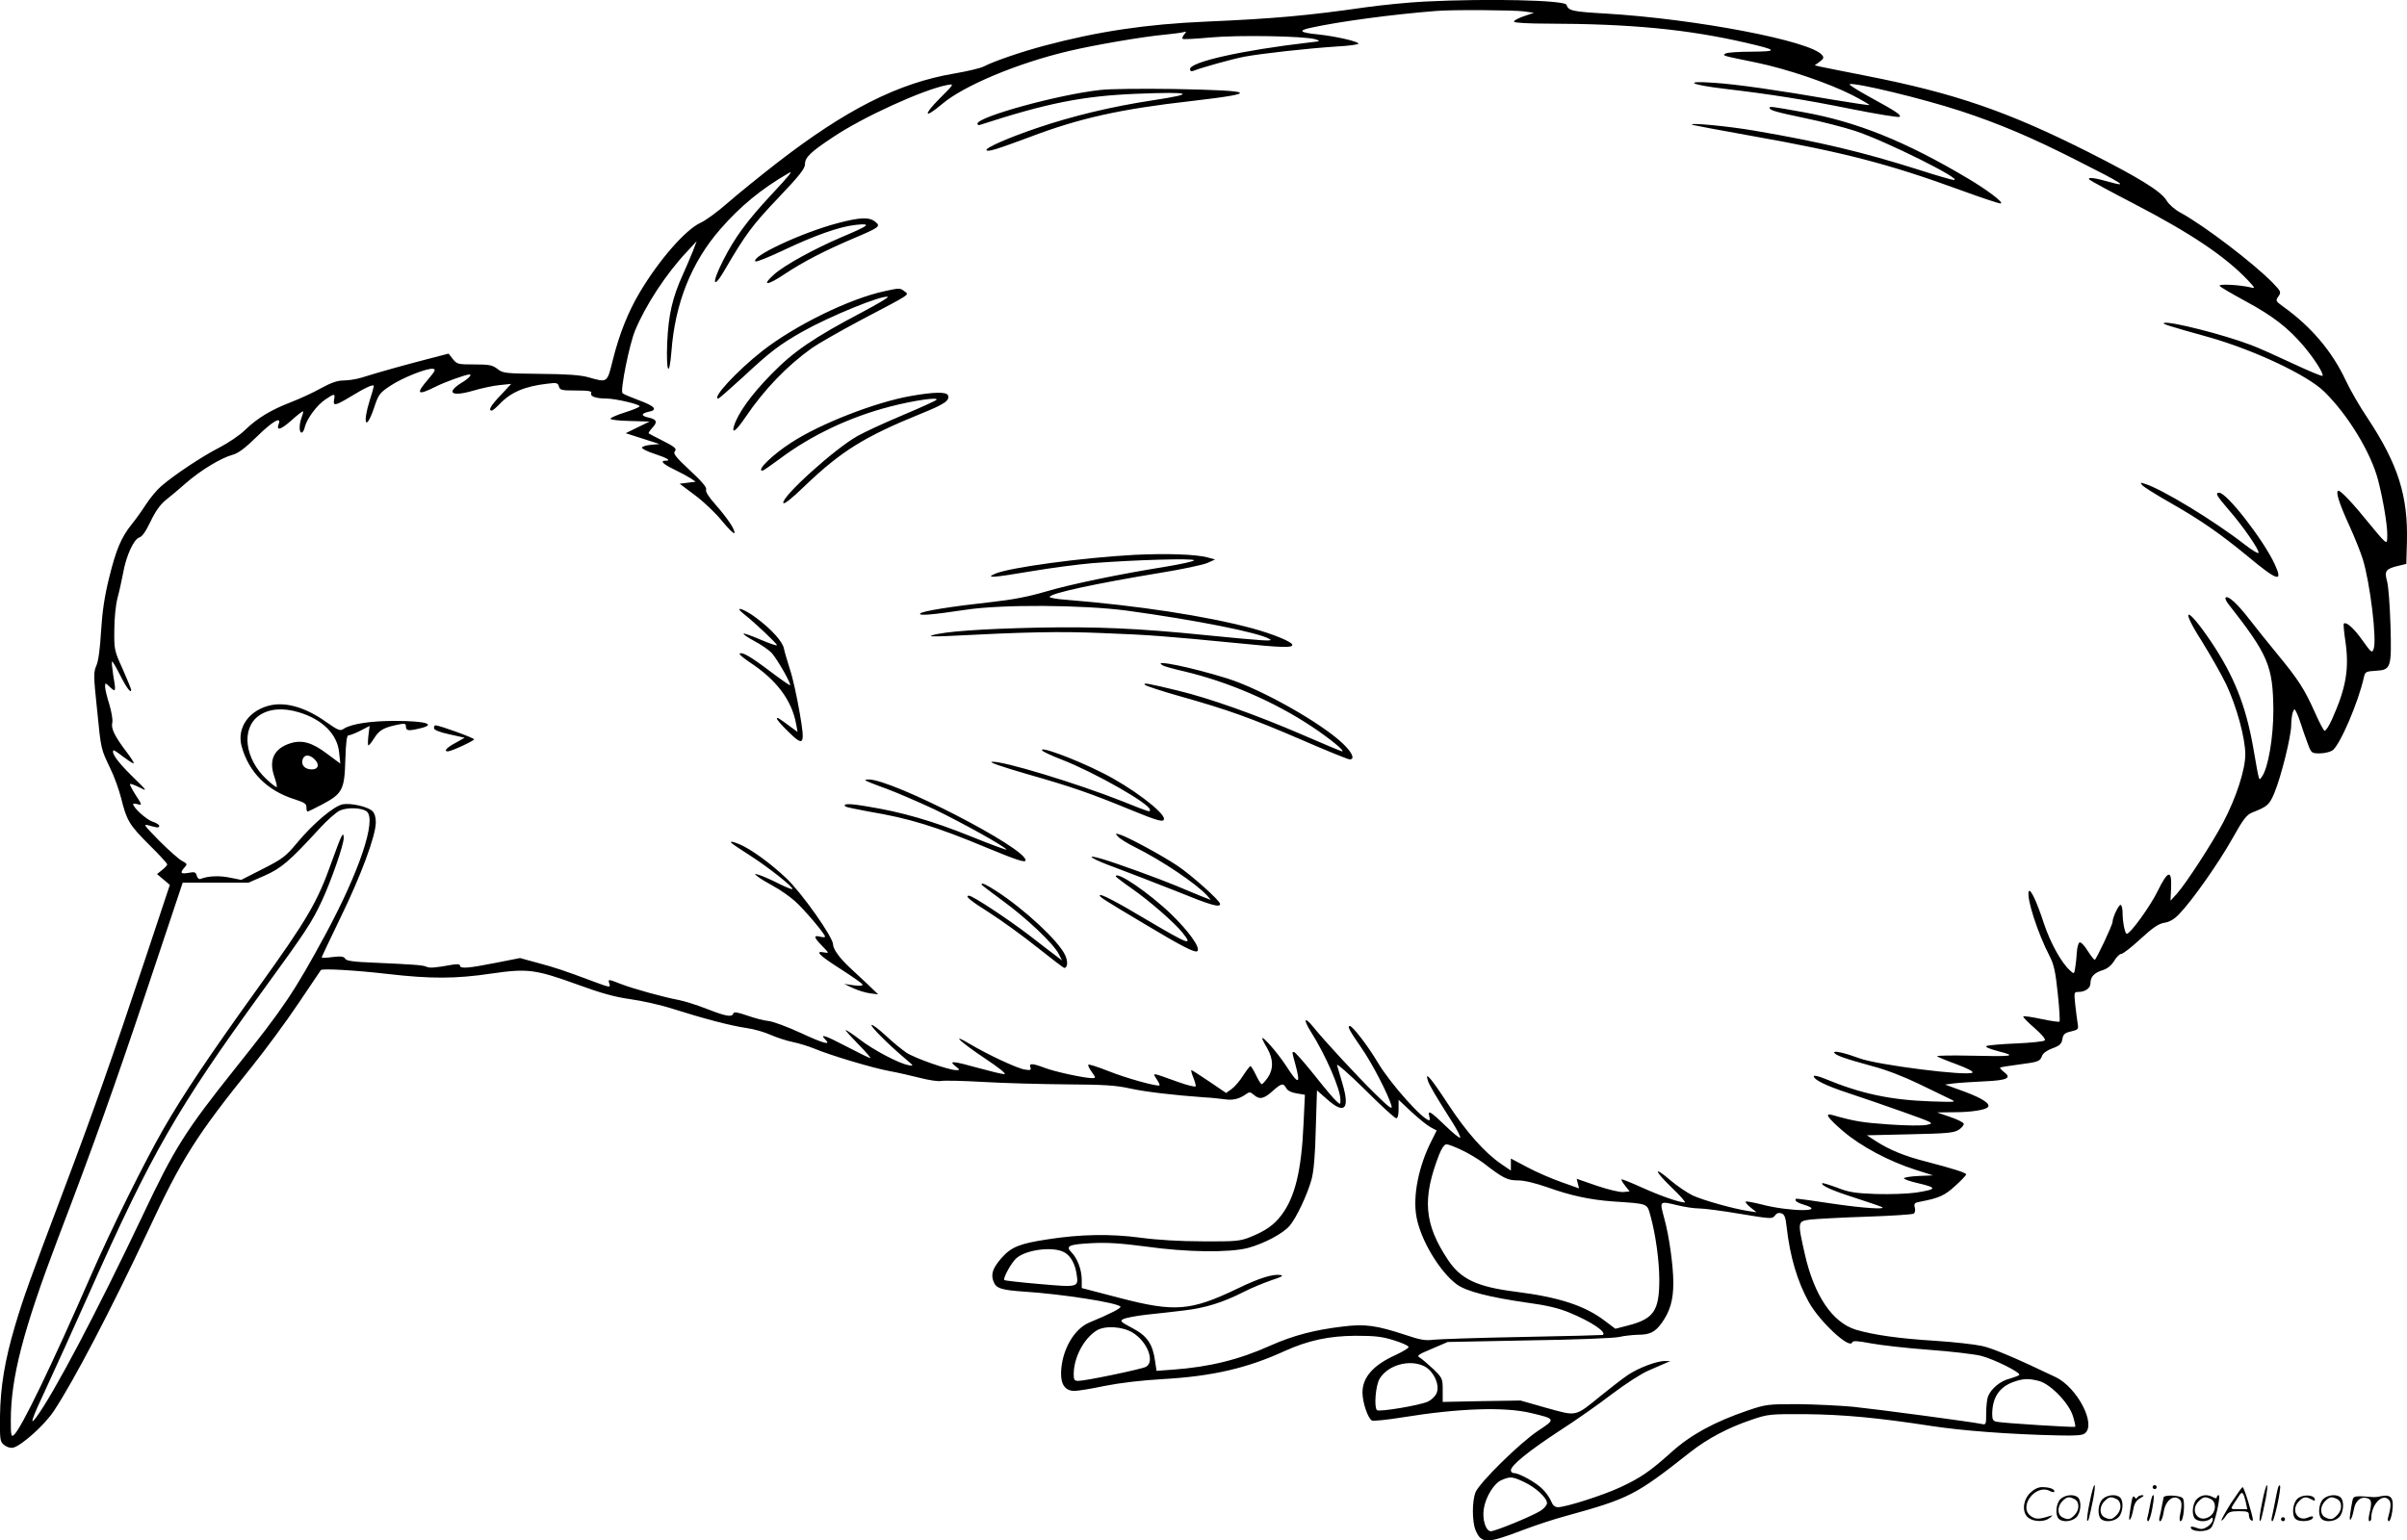 <svg version="1.0" xmlns="http://www.w3.org/2000/svg"
  viewBox="0 0 1200.233 768.353"
 preserveAspectRatio="xMidYMid meet">
<g transform="translate(-0.602,768.781) scale(0.1,-0.1)"
fill="#000000" stroke="none">
<path d="M7110 7680 c-80 -4 -210 -17 -290 -28 -292 -42 -456 -57 -800 -72
-300 -13 -539 -49 -806 -120 -113 -30 -251 -77 -303 -104 -15 -8 -82 -24 -147
-35 -278 -47 -540 -179 -889 -450 -82 -64 -190 -151 -240 -195 -49 -43 -110
-88 -135 -99 -75 -34 -207 -185 -303 -346 -59 -99 -103 -210 -135 -338 -29
-117 -26 -114 -122 -87 -40 11 -106 16 -240 17 -176 2 -187 3 -214 25 -25 19
-41 22 -114 22 -82 0 -87 1 -108 27 l-21 27 -104 -27 c-101 -26 -235 -63 -331
-93 -26 -8 -66 -14 -89 -14 -30 0 -62 -11 -113 -39 -39 -22 -107 -53 -151 -70
-98 -38 -165 -78 -227 -138 -25 -25 -83 -64 -127 -87 -85 -43 -228 -138 -292
-194 -21 -18 -55 -59 -75 -90 -20 -31 -52 -76 -71 -99 -53 -66 -79 -129 -113
-268 -23 -92 -34 -169 -40 -265 -5 -86 -13 -148 -23 -171 -15 -34 -15 -51 3
-220 20 -203 19 -195 66 -294 19 -38 43 -105 54 -148 28 -113 41 -134 140
-233 50 -49 90 -93 90 -98 0 -4 -12 -17 -26 -28 l-25 -20 32 -27 32 -27 -123
-370 c-163 -489 -263 -774 -405 -1149 -176 -467 -202 -539 -244 -680 -51 -173
-73 -304 -75 -453 -1 -117 0 -125 21 -142 14 -11 32 -16 45 -13 43 11 157 114
202 182 102 154 286 507 472 903 167 358 240 473 518 818 64 80 167 219 228
310 61 91 113 167 114 169 7 9 176 -1 331 -19 217 -25 340 -25 521 2 181 26
217 21 433 -57 112 -41 180 -60 258 -71 58 -8 153 -29 211 -48 155 -49 291
-85 369 -96 37 -5 92 -21 122 -35 30 -13 79 -29 109 -35 30 -6 78 -21 105 -32
81 -34 288 -96 373 -112 44 -8 114 -24 157 -35 42 -11 89 -18 104 -15 15 3
110 1 212 -5 101 -6 288 -11 414 -12 188 -1 245 -5 314 -20 75 -17 221 -34
376 -45 28 -1 70 -6 95 -9 44 -7 76 1 112 27 14 10 20 9 36 -5 28 -25 50 -21
93 18 45 40 54 42 69 15 7 -13 26 -22 52 -26 l41 -7 -7 -146 c-10 -232 -43
-366 -110 -454 -38 -50 -78 -78 -154 -109 -52 -21 -72 -23 -237 -22 -112 0
-229 7 -310 18 -149 20 -299 18 -465 -8 -139 -21 -181 -38 -229 -92 -45 -51
-55 -82 -41 -118 13 -35 39 -43 156 -51 185 -12 455 -54 477 -74 7 -7 -47 -35
-155 -80 -78 -32 -139 -142 -141 -252 -1 -59 22 -89 67 -89 17 0 85 11 151 25
75 15 184 28 291 34 245 14 418 54 604 139 119 54 222 76 355 77 98 0 133 -4
193 -23 39 -12 72 -27 72 -33 0 -6 -29 -23 -65 -40 -111 -50 -165 -111 -165
-187 0 -50 28 -132 48 -140 8 -3 77 4 151 16 284 46 509 53 640 22 126 -30
126 -30 35 -90 -92 -62 -289 -256 -310 -305 -18 -44 -18 -146 0 -190 29 -68
55 -68 236 1 63 24 158 55 210 69 323 89 351 104 625 320 85 67 191 123 305
161 82 28 91 29 270 28 191 -2 361 -18 627 -59 148 -23 394 -42 634 -47 87 -2
120 0 132 11 56 46 -39 227 -145 279 -192 92 -313 144 -368 156 -36 8 -141 20
-235 26 -179 11 -305 29 -394 55 -118 36 -209 171 -256 380 -36 162 -37 161
31 170 30 3 155 10 277 14 123 4 228 11 235 15 7 4 10 17 6 31 -5 20 -1 24 28
29 94 18 122 31 174 79 30 27 54 52 54 57 0 8 -59 27 -200 64 -107 27 -184 59
-250 102 l-45 29 215 5 c186 4 220 7 244 23 15 10 26 24 24 30 -3 7 -33 22
-69 34 l-64 22 85 1 c82 0 155 11 168 25 16 16 -24 43 -114 77 l-99 36 45 6
c25 3 92 7 149 10 115 5 140 16 101 46 -14 10 -23 21 -20 23 3 2 45 9 93 15
98 13 105 15 116 44 4 12 26 28 52 37 36 13 45 22 49 46 4 24 12 31 43 38 37
9 38 11 33 41 -3 17 -8 59 -12 94 -6 59 -6 62 15 62 35 0 61 19 61 43 0 33 19
53 62 66 24 8 43 24 57 47 11 19 27 34 35 34 8 0 51 33 95 74 62 57 90 76 119
81 27 4 50 18 74 43 65 67 197 255 265 376 57 102 72 120 102 132 74 29 84 38
109 99 34 83 82 278 83 334 0 25 4 55 8 66 8 19 8 19 18 0 6 -11 16 -38 23
-60 7 -22 21 -64 32 -92 19 -52 20 -53 61 -53 24 0 52 7 64 15 37 26 130 242
157 367 6 25 11 27 58 30 77 4 80 14 74 228 -3 96 -10 194 -17 218 -14 52 -7
62 54 77 l42 10 3 110 c6 229 -44 387 -196 617 -38 56 -87 141 -109 188 -67
144 -172 268 -310 367 -40 29 -41 31 -26 52 15 22 13 25 -28 68 -97 99 -341
285 -460 350 -28 15 -58 41 -69 60 -27 46 -135 113 -390 242 -403 203 -666
294 -1110 381 -113 22 -216 43 -230 46 l-25 6 25 18 c20 15 22 21 11 34 -58
70 -627 179 -1076 206 -172 10 -187 14 -198 44 -8 23 -389 32 -707 16z m495
-49 l50 -7 -53 -18 c-28 -10 -50 -22 -46 -27 3 -5 76 -9 162 -9 420 -1 702
-28 996 -96 156 -36 161 -43 26 -44 -63 0 -122 -4 -129 -9 -17 -11 -25 -9 156
-46 153 -32 361 -103 476 -162 48 -25 86 -47 84 -49 -2 -2 -82 10 -178 26
-272 47 -485 78 -599 85 -153 11 -116 -10 55 -30 228 -27 396 -53 638 -102
126 -25 231 -42 235 -38 10 9 -17 27 -147 98 -62 34 -108 63 -102 65 28 9 358
-70 554 -134 194 -64 352 -131 577 -245 237 -120 262 -136 165 -109 -76 22
-115 26 -99 11 5 -5 104 -59 220 -119 283 -147 455 -262 569 -382 36 -39 38
-42 15 -36 -54 13 -163 19 -156 8 3 -6 62 -40 130 -77 135 -73 210 -131 288
-222 55 -65 103 -141 95 -150 -3 -3 -70 25 -149 62 -79 37 -172 79 -208 92
-133 51 -404 120 -433 110 -12 -4 18 -14 223 -71 226 -64 491 -189 575 -271
119 -116 235 -307 270 -445 24 -94 45 -218 45 -269 0 -39 -2 -42 -16 -30 -9 7
-43 47 -77 89 -73 91 -138 160 -150 160 -17 0 2 -61 52 -170 27 -59 58 -136
69 -172 36 -116 71 -402 54 -447 -8 -22 -11 -20 -56 43 -43 61 -81 94 -93 83
-2 -3 1 -42 8 -87 20 -138 4 -233 -67 -391 -15 -33 -31 -58 -37 -56 -5 1 -28
46 -51 98 -49 109 -80 158 -185 285 -42 51 -104 128 -138 172 -60 78 -107 121
-119 109 -4 -3 2 -17 12 -30 201 -256 224 -311 226 -532 0 -135 -26 -289 -57
-331 -16 -22 -12 -35 -44 148 -37 208 -96 355 -209 524 -121 180 -161 182 -46
2 42 -68 97 -164 121 -214 52 -111 95 -268 95 -349 0 -76 -45 -216 -111 -341
-54 -102 -183 -301 -230 -354 l-32 -35 3 65 c4 91 -16 87 -66 -15 -36 -75
-137 -215 -155 -215 -9 0 -21 58 -21 107 0 17 -4 34 -9 37 -8 6 -41 -62 -41
-85 0 -15 -82 -189 -89 -189 -3 0 -19 20 -35 45 -15 25 -33 44 -40 42 -6 -2
-12 -23 -14 -48 -1 -24 -5 -59 -8 -77 -5 -34 -6 -34 -26 -15 -42 37 -97 136
-129 231 -37 114 -70 183 -77 163 -11 -34 43 -204 105 -324 21 -41 29 -79 40
-186 8 -73 11 -136 9 -139 -3 -3 -44 3 -91 13 -47 10 -88 16 -90 13 -3 -3 22
-29 56 -58 37 -33 57 -56 51 -62 -5 -5 -70 -12 -143 -15 -74 -3 -140 -9 -148
-13 -8 -4 15 -14 60 -26 96 -24 73 -27 -138 -22 -94 2 -170 1 -168 -3 3 -3 45
-21 95 -39 54 -20 87 -37 82 -42 -20 -20 -477 38 -564 71 -67 25 -129 40 -126
29 5 -14 51 -30 193 -69 66 -17 158 -53 230 -88 66 -32 136 -66 155 -75 34
-16 31 -16 -95 -12 -203 7 -349 38 -532 114 -29 12 -53 17 -53 12 0 -18 61
-48 174 -85 61 -20 183 -62 270 -93 157 -56 158 -57 120 -65 -22 -5 -104 -4
-189 2 -131 9 -174 16 -282 47 -42 12 -24 -14 54 -81 88 -75 226 -149 360
-192 l88 -28 -72 -3 c-40 -2 -73 -7 -73 -12 0 -4 30 -15 66 -23 102 -24 101
-31 -6 -48 -42 -6 -130 -9 -200 -7 -105 4 -136 9 -194 32 -38 14 -71 24 -73
22 -10 -10 49 -37 157 -71 63 -21 124 -41 135 -46 42 -16 -82 -9 -249 16 -198
29 -176 27 -176 15 0 -5 18 -15 40 -21 122 -37 -70 -36 -210 1 -41 10 -76 17
-79 14 -3 -3 8 -16 24 -29 l30 -24 -40 6 c-75 11 -227 54 -279 78 -28 14 -77
47 -110 75 -87 75 -83 50 6 -36 43 -41 72 -74 65 -74 -28 0 -122 33 -215 75
-53 24 -98 42 -100 40 -3 -2 6 -17 18 -32 l22 -28 -31 -3 c-17 -2 -76 12 -132
31 l-101 35 6 -24 6 -24 -87 31 c-49 17 -125 50 -170 74 l-83 44 0 -30 0 -30
-47 32 c-83 56 -175 160 -268 302 -85 130 -115 164 -99 115 7 -23 39 -77 124
-211 23 -37 40 -70 37 -74 -4 -3 -37 24 -75 61 -72 70 -88 79 -79 46 3 -11 3
-20 0 -20 -31 0 -195 184 -256 287 -48 81 -126 183 -140 183 -14 0 -2 -23 57
-108 52 -74 137 -237 151 -292 5 -19 -15 -4 -80 60 -88 86 -254 265 -311 336
-43 53 -51 39 -13 -22 74 -116 149 -288 149 -342 0 -25 0 -25 -21 -6 -12 10
-62 70 -111 132 -49 61 -94 112 -99 112 -11 0 -12 6 6 -60 28 -104 17 -106
-47 -7 -42 64 -118 151 -118 135 0 -3 11 -26 25 -49 31 -55 32 -103 3 -146
-13 -18 -26 -33 -30 -33 -5 0 -17 20 -29 45 -12 25 -24 45 -28 45 -3 0 -19
-21 -36 -47 -16 -26 -42 -56 -57 -67 l-28 -20 -84 57 c-46 31 -86 57 -89 57
-3 0 1 -16 9 -36 8 -20 14 -40 12 -45 -2 -4 -41 5 -88 22 -134 48 -128 48
-107 15 10 -15 17 -29 15 -32 -9 -8 -171 37 -257 72 -51 20 -94 34 -98 31 -3
-3 5 -20 17 -36 21 -30 21 -31 2 -31 -39 0 -186 32 -236 51 -63 24 -80 24 -72
3 5 -14 1 -16 -29 -11 -38 6 -187 76 -274 128 -99 59 -47 10 74 -71 74 -49
112 -80 99 -80 -11 0 -69 14 -127 30 -129 36 -153 38 -117 10 24 -19 24 -20 3
-20 -35 0 -205 59 -247 87 -21 14 -68 52 -103 85 -36 33 -67 57 -71 53 -7 -6
84 -97 168 -168 44 -37 44 -38 15 -32 -48 9 -175 76 -242 128 -34 26 -66 47
-70 47 -4 0 24 -31 62 -70 38 -38 65 -70 61 -70 -5 0 -60 27 -123 60 -103 54
-132 63 -101 32 30 -30 -10 -19 -122 33 -67 31 -140 58 -162 60 -22 2 -69 14
-105 27 -50 17 -67 20 -70 11 -7 -20 -34 -16 -134 23 -51 20 -113 39 -139 44
-68 12 -231 57 -289 80 -64 25 -64 25 -56 0 6 -19 1 -18 -77 11 -147 55 -191
70 -281 94 l-88 24 -122 -24 c-136 -27 -177 -30 -177 -14 0 7 -13 9 -37 5 -90
-16 -114 -18 -131 -10 -19 8 -62 11 -262 20 -103 4 -137 9 -143 20 -6 11 -20
13 -63 8 -29 -4 -54 -5 -54 -2 0 3 43 93 94 199 101 207 176 408 176 475 0 26
-6 46 -18 57 -25 22 -106 40 -147 33 -45 -9 -148 -96 -230 -195 -53 -64 -71
-78 -168 -127 l-108 -55 -56 11 c-51 11 -109 9 -146 -6 -9 -3 -16 3 -20 16 -5
18 -10 20 -41 14 -39 -7 -44 0 -20 27 15 16 14 19 -13 33 -15 8 -66 53 -113
100 -79 81 -82 85 -50 76 43 -12 50 -12 50 -1 0 5 -16 15 -35 21 -29 10 -95
69 -95 87 0 3 9 3 20 0 26 -7 26 -6 -10 49 -16 26 -28 49 -26 51 2 3 24 -5 48
-17 41 -21 40 -19 -39 58 -72 71 -103 115 -91 127 2 2 23 -12 47 -31 24 -18
48 -34 53 -34 5 0 -11 26 -35 57 -59 78 -79 118 -71 147 3 13 -4 54 -15 91
-12 37 -21 76 -21 88 0 20 1 20 25 -3 29 -27 30 -23 15 64 -5 33 -8 62 -5 64
2 2 20 -28 39 -66 32 -64 56 -96 56 -75 0 4 -19 51 -42 103 -42 92 -43 98 -42
195 0 57 7 126 16 160 9 33 21 89 28 125 15 86 54 170 81 177 14 4 32 30 56
80 23 49 48 84 75 106 22 17 68 56 101 85 73 64 176 126 232 141 29 8 62 32
122 91 76 75 124 103 109 64 -14 -37 9 -31 62 16 30 27 57 48 59 46 2 -2 -1
-15 -7 -30 -13 -35 -13 -76 0 -76 5 0 13 12 16 28 10 41 60 109 102 137 46 31
50 31 44 0 -6 -34 5 -32 83 15 72 44 115 64 115 52 0 -4 -9 -36 -20 -70 -38
-121 -19 -157 21 -39 22 67 28 75 79 109 61 41 188 92 216 86 14 -2 10 -11
-24 -51 -65 -75 -56 -84 36 -38 45 23 151 61 169 61 14 0 -4 -20 -37 -40 -83
-51 -54 -73 55 -41 41 12 100 25 132 28 l58 6 -52 -56 c-50 -52 -64 -77 -45
-77 5 0 21 14 38 31 56 60 126 90 240 103 46 6 52 4 57 -14 5 -18 13 -20 86
-20 64 0 79 -3 75 -14 -6 -15 23 -26 74 -26 47 0 173 -30 167 -39 -2 -5 -36
-19 -75 -31 -38 -12 -70 -26 -70 -31 0 -5 44 -10 98 -11 l97 -3 -60 -29 -59
-29 84 -27 85 -27 -43 -4 c-23 -2 -43 -8 -45 -14 -1 -5 26 -19 60 -30 64 -21
88 -35 60 -35 -32 0 -17 -16 41 -44 31 -15 68 -35 82 -44 l25 -17 -40 -5 -40
-5 80 -60 c44 -33 104 -91 134 -129 31 -37 57 -63 59 -57 5 15 -32 71 -96 144
-33 37 -49 63 -45 73 4 11 -21 40 -81 96 -65 60 -84 83 -76 93 13 15 3 23 -70
60 -30 15 -57 29 -59 31 -3 2 6 15 18 28 27 29 22 42 -19 51 -39 8 -38 21 1
29 47 9 31 28 -51 58 -40 15 -76 30 -80 35 -12 13 34 241 62 310 52 127 156
286 260 396 l48 52 -19 -50 c-11 -27 -33 -80 -50 -117 -52 -114 -72 -201 -78
-340 -6 -146 10 -180 21 -44 18 242 100 446 244 611 98 113 206 202 340 279
25 15 9 -6 -89 -111 -119 -128 -180 -211 -238 -326 -59 -116 -50 -148 11 -42
100 172 138 223 266 357 104 109 132 145 132 167 0 34 27 60 140 135 149 100
449 237 570 260 35 6 35 6 -40 -69 -84 -85 -75 -101 15 -25 108 91 375 203
630 263 125 30 376 73 480 82 39 4 79 9 90 12 18 5 18 4 6 -11 -8 -9 -11 -19
-8 -22 3 -3 65 0 139 7 141 13 469 7 523 -9 28 -9 26 -10 -30 -16 -336 -39
-595 -97 -595 -133 0 -9 6 -13 15 -9 50 19 194 59 256 71 87 16 310 41 462 51
59 3 107 10 107 14 0 11 -115 37 -200 46 -92 9 -104 19 -39 33 139 31 408 67
624 84 77 7 390 5 440 -2z m-5770 -3991 c50 -41 -38 -302 -207 -615 -156 -287
-205 -361 -448 -665 -252 -316 -305 -401 -463 -736 -227 -478 -445 -892 -532
-1008 -34 -45 -19 -2 52 149 41 88 138 302 215 475 309 695 437 918 864 1506
214 294 245 341 295 448 48 104 109 280 109 314 -1 38 -11 17 -60 -119 -71
-200 -119 -283 -364 -624 -251 -349 -379 -541 -476 -710 -94 -164 -257 -493
-359 -726 -198 -454 -350 -769 -386 -799 -13 -11 -15 -2 -15 73 0 213 62 451
235 907 177 463 282 758 445 1245 l177 530 164 0 164 0 80 35 c84 37 125 72
276 237 37 40 82 80 100 88 38 17 111 14 134 -5z m5133 -1530 c8 0 12 16 12
46 l0 46 65 -61 c36 -33 79 -68 95 -76 l30 -16 -26 -52 c-64 -125 -94 -275
-75 -378 20 -115 117 -277 203 -339 46 -33 160 -63 350 -90 97 -13 159 -28
211 -50 109 -45 187 -98 165 -111 -2 -1 -183 -6 -403 -10 -220 -4 -420 -11
-445 -14 -35 -5 -65 0 -135 24 -146 48 -202 56 -314 42 -143 -17 -247 -45
-358 -94 -157 -71 -307 -108 -489 -121 l-81 -6 -7 47 c-12 87 -39 127 -113
166 -59 31 -64 36 -46 45 11 6 62 16 114 22 52 5 136 15 187 21 105 12 194 39
298 92 39 20 102 46 140 59 50 16 63 23 45 26 -38 6 -106 -15 -215 -68 -234
-112 -312 -118 -588 -46 l-188 49 0 42 c0 49 -22 107 -51 136 -32 32 -13 40
103 46 76 4 146 -1 268 -17 206 -29 416 -31 509 -7 81 22 175 72 208 111 34
40 88 155 109 231 11 41 18 120 21 252 l6 192 51 -45 c87 -77 114 -49 76 79
-12 40 -24 81 -27 92 -3 11 60 -44 139 -122 79 -79 149 -143 156 -143z m327
-159 c33 -15 80 -44 105 -62 102 -79 123 -89 175 -89 32 0 85 -13 146 -34 114
-41 214 -63 329 -71 176 -12 168 -9 185 -68 26 -92 45 -227 45 -323 0 -155
-28 -195 -157 -228 l-62 -16 -48 36 c-102 79 -230 121 -451 149 -190 24 -272
62 -336 159 -119 179 -129 305 -44 524 13 33 26 52 37 52 9 0 43 -13 76 -29z
m1080 -276 c33 -8 80 -15 105 -15 24 0 116 -12 204 -27 151 -25 159 -26 172
-9 8 12 19 16 32 12 16 -5 22 -19 27 -69 17 -148 53 -270 111 -375 55 -98 204
-236 216 -200 3 9 26 8 94 -5 49 -9 179 -24 289 -32 111 -8 227 -22 259 -30
66 -17 198 -83 191 -95 -3 -4 -24 -12 -48 -19 -46 -11 -93 -50 -108 -89 -5
-13 -9 -50 -9 -83 0 -56 -1 -59 -22 -54 -45 10 -526 74 -643 86 -66 6 -190 12
-275 13 -150 0 -158 -1 -250 -32 -167 -57 -285 -122 -380 -208 -107 -96 -151
-126 -253 -174 -85 -40 -273 -100 -312 -100 -16 0 -26 9 -35 31 -7 17 -26 44
-43 60 -31 32 -116 79 -142 79 -8 0 -15 6 -15 14 0 24 87 95 238 194 81 52
201 136 267 187 66 50 147 102 180 116 33 14 71 31 85 37 l25 11 -26 0 c-40 1
-133 -34 -186 -70 -27 -18 -86 -64 -133 -102 -133 -108 -119 -104 -272 -62
l-130 37 -194 -3 -194 -4 0 59 c0 57 -1 60 -47 105 -27 25 -57 51 -67 57 -17
9 -10 15 60 44 l79 34 405 8 c223 3 425 11 450 17 25 6 66 10 92 11 62 0 87
13 121 60 41 58 57 114 57 199 0 84 -21 235 -45 321 -24 90 -27 88 70 65z
m-3058 -236 c28 -17 50 -56 57 -104 11 -69 11 -69 -183 -52 -94 8 -174 17
-177 20 -8 8 33 83 58 107 49 46 192 63 245 29z m338 -399 c73 -45 111 -145
65 -170 -23 -12 -301 -70 -337 -70 -19 0 -23 5 -23 33 0 83 50 178 114 218 41
26 130 21 181 -11z m1451 -166 c47 -22 81 -93 64 -134 -6 -16 -26 -35 -43 -43
-40 -19 -244 -53 -255 -43 -15 16 -7 121 13 156 40 68 147 99 221 64z m3069
-75 c57 -16 149 -111 168 -176 8 -26 13 -50 11 -52 -4 -4 -357 18 -391 25 -18
3 -23 11 -23 37 0 83 35 137 107 162 47 17 76 18 128 4z m-2570 -503 c58 -27
115 -79 115 -106 0 -10 -15 -27 -32 -38 -45 -28 -226 -102 -248 -102 -25 0
-44 59 -35 113 10 60 51 126 88 142 44 19 54 18 112 -9z M5492 7239 c-210 -23
-612 -134 -612 -168 0 -6 6 -9 13 -6 335 109 513 144 779 155 281 11 304 1 79
-33 -203 -31 -395 -77 -575 -138 -144 -49 -257 -99 -251 -110 7 -10 51 4 215
65 250 95 454 140 808 180 344 40 325 52 -91 60 -155 2 -319 1 -365 -5z M8830
7150 c0 -12 27 -20 179 -52 79 -16 192 -45 250 -64 148 -49 539 -243 490 -244
-9 0 -88 23 -175 51 -281 89 -492 139 -819 195 -134 23 -336 42 -310 29 6 -2
138 -27 295 -55 461 -82 682 -139 1041 -270 106 -39 197 -69 202 -67 15 5 -67
67 -163 124 -312 186 -556 284 -825 332 -157 28 -165 29 -165 21z M4184 6575
c-179 -47 -435 -167 -411 -191 4 -4 64 20 134 53 162 77 284 120 365 129 83 9
71 -2 -67 -60 -140 -60 -286 -140 -339 -187 -66 -59 -34 -57 56 4 93 61 195
114 343 177 127 54 134 59 105 82 -30 24 -76 22 -186 -7z M4415 6235 c-175
-38 -446 -171 -608 -298 -126 -99 -254 -237 -219 -237 4 0 59 49 124 108 134
125 181 161 296 226 137 77 396 183 425 173 6 -2 -52 -36 -129 -77 -243 -128
-342 -196 -452 -309 -101 -103 -166 -194 -186 -258 -13 -43 12 -23 58 45 93
137 205 254 331 344 28 20 138 83 245 140 255 134 240 124 216 143 -23 17 -23
17 -101 0z M4550 5713 c-175 -30 -453 -138 -597 -232 -95 -61 -177 -141 -145
-141 4 0 43 27 86 59 156 117 349 209 551 261 119 31 247 49 230 33 -5 -5 -82
-40 -170 -77 -88 -37 -188 -83 -223 -103 -112 -62 -380 -304 -370 -334 3 -9
43 23 106 84 184 176 299 247 582 362 116 47 143 65 133 91 -7 18 -70 17 -183
-3z M10688 5268 c7 -9 70 -48 140 -88 151 -86 249 -154 386 -267 149 -124 178
-133 135 -40 -55 120 -239 357 -277 357 -22 0 -13 -15 48 -86 70 -80 153 -200
148 -214 -2 -5 -32 13 -68 41 -151 118 -416 279 -500 304 -22 7 -23 6 -12 -7z
M5659 4920 c-258 -14 -620 -63 -691 -94 -52 -23 -11 -20 184 13 95 16 232 34
303 40 208 16 505 25 505 14 0 -5 -64 -19 -142 -32 -226 -36 -473 -87 -601
-125 -81 -24 -165 -40 -265 -51 -201 -22 -345 -45 -357 -57 -12 -13 58 -7 225
18 182 28 584 25 805 -4 344 -47 661 -110 712 -142 21 -12 -18 -10 -322 20
-333 34 -546 43 -840 37 -274 -6 -460 -19 -520 -38 -21 -6 1 -7 70 -4 407 21
566 24 778 15 235 -9 312 -15 671 -50 226 -23 276 -24 276 -9 0 15 -95 54
-201 83 -232 62 -569 113 -926 142 -46 3 -83 10 -83 14 0 18 229 67 555 121
105 17 208 39 230 48 l40 18 -40 11 c-60 15 -203 20 -366 12z M3719 4622 c51
-40 161 -144 161 -152 0 -5 -36 8 -81 27 -44 19 -83 33 -85 30 -3 -3 21 -19
54 -37 33 -17 71 -44 85 -58 28 -30 103 -162 92 -162 -4 0 -51 33 -105 74 -93
70 -135 94 -146 83 -3 -3 20 -22 51 -43 134 -88 209 -189 231 -308 l7 -39 -33
24 c-63 47 -70 51 -70 42 0 -5 24 -33 54 -62 82 -81 88 -72 59 95 -13 75 -34
172 -48 213 -13 42 -27 88 -30 104 -7 35 -61 95 -137 152 -65 49 -119 64 -59
17z M5802 4370 c9 -6 56 -19 105 -30 224 -53 452 -151 643 -278 91 -61 165
-122 148 -122 -3 0 -95 38 -205 86 -225 97 -459 180 -613 217 -148 36 -177 41
-165 29 6 -6 83 -31 171 -56 242 -68 356 -109 607 -217 126 -55 235 -99 243
-99 28 0 13 34 -33 78 -107 103 -408 273 -578 326 -180 56 -375 96 -323 66z
M1360 4171 c-110 -22 -175 -112 -149 -206 36 -130 128 -222 267 -265 46 -15
57 -22 56 -39 0 -12 2 -21 6 -21 3 0 36 16 72 35 102 54 112 74 116 223 3 89
7 122 16 122 7 0 33 10 59 23 l46 24 -6 -49 c-3 -26 -3 -48 0 -48 4 0 18 18
31 39 25 39 48 51 124 66 25 5 32 3 32 -9 0 -23 11 -25 63 -13 95 21 42 39
-120 39 -119 0 -214 -15 -251 -38 -20 -14 -27 -11 -93 35 -96 68 -192 97 -269
82z m136 -36 c117 -35 192 -109 201 -200 l6 -56 -66 49 c-74 56 -125 71 -184
52 -81 -26 -108 -83 -79 -166 9 -26 14 -49 12 -52 -3 -2 -25 15 -50 38 -110
102 -129 254 -39 318 49 35 120 41 199 17z m76 -232 c29 -26 23 -53 -11 -53
-35 0 -55 22 -46 50 8 24 32 26 57 3z M2170 4056 c0 -9 26 -20 77 -31 l76 -17
-46 -26 c-44 -23 -60 -42 -38 -42 18 0 131 53 131 60 0 7 -173 70 -193 70 -4
0 -7 -6 -7 -14z M5205 3942 c6 -5 48 -25 95 -43 165 -64 440 -221 440 -250 0
-13 3 -14 -132 40 -232 92 -604 205 -656 199 -17 -2 51 -25 178 -62 218 -62
313 -95 505 -174 146 -60 175 -68 175 -48 0 34 -166 159 -307 229 -140 71
-329 140 -298 109z M4320 3796 c0 -2 46 -21 103 -41 56 -21 165 -68 242 -104
135 -65 350 -184 360 -201 3 -4 -77 25 -178 66 -191 77 -342 121 -515 149 -92
16 -126 15 -110 0 3 -3 55 -14 115 -25 204 -34 336 -75 588 -180 152 -63 195
-77 195 -63 0 62 -663 403 -783 403 -9 0 -17 -2 -17 -4z M5580 3516 c7 -10 46
-34 84 -53 137 -68 307 -183 361 -242 l19 -22 -49 19 c-28 11 -84 35 -125 52
-92 38 -296 112 -367 133 -98 29 -54 0 65 -43 64 -24 199 -76 300 -116 174
-71 222 -85 222 -65 0 16 -145 146 -215 192 -78 52 -247 143 -285 154 -23 7
-24 6 -10 -9z M3656 3481 c5 -5 47 -33 94 -63 90 -58 215 -157 207 -165 -3 -2
-36 11 -73 30 -38 19 -80 37 -94 41 -24 7 -25 7 -5 -9 11 -9 46 -30 79 -48 32
-17 80 -51 107 -75 46 -41 149 -163 149 -176 0 -4 -11 -4 -25 0 -34 8 -31 -4
11 -47 35 -36 35 -36 10 -32 -49 10 -26 -14 79 -81 58 -37 108 -72 111 -78 5
-7 -9 -9 -42 -5 l-49 7 45 -21 c25 -12 63 -23 85 -26 l40 -5 -51 49 c-28 26
-69 64 -90 84 -51 47 -84 93 -84 116 0 36 -155 256 -233 330 -79 75 -176 145
-232 169 -39 16 -53 18 -39 5z M5570 3316 c0 -2 35 -29 78 -59 93 -65 215
-172 255 -222 54 -68 31 -59 -179 65 -152 91 -234 133 -234 122 0 -9 12 -17
220 -141 190 -114 256 -148 267 -137 16 16 -44 100 -131 184 -110 106 -276
219 -276 188z M4900 3276 c0 -2 48 -39 107 -82 119 -87 251 -212 278 -264 l17
-33 -25 19 c-14 10 -76 58 -138 106 -110 84 -283 198 -301 198 -23 0 2 -22
105 -87 61 -39 168 -117 237 -172 69 -55 129 -101 133 -101 17 0 19 33 4 64
-33 71 -201 227 -341 318 -54 35 -76 45 -76 34z M10426 194 c-10 -47 -15 -88
-12 -91 5 -6 9 7 30 110 7 37 10 67 6 67 -4 0 -15 -39 -24 -86z M10740 270 c0
-5 5 -10 10 -10 6 0 10 5 10 10 0 6 -4 10 -10 10 -5 0 -10 -4 -10 -10z M11286
194 c-10 -47 -15 -88 -12 -91 5 -6 9 7 30 110 7 37 10 67 6 67 -4 0 -15 -39
-24 -86z M11366 269 c-3 -8 -10 -41 -16 -74 -6 -33 -14 -68 -16 -77 -3 -10 -1
-18 3 -18 10 0 46 171 38 178 -2 3 -7 -1 -9 -9z M10129 241 c-38 -38 -41 -101
-7 -125 29 -20 79 -20 104 0 18 14 18 15 1 10 -53 -17 -69 -17 -92 -2 -69 45
21 166 94 126 12 -6 21 -7 21 -1 0 12 -25 21 -62 21 -19 0 -39 -10 -59 -29z
M11130 189 c-28 -45 -49 -83 -47 -85 2 -3 12 7 21 21 14 21 24 25 66 25 43 0
50 -3 50 -19 0 -11 5 -23 10 -26 6 -3 10 -3 10 1 0 20 -44 164 -51 164 -4 0
-30 -37 -59 -81z m75 4 l7 -33 -42 0 c-42 0 -42 0 -28 23 8 12 21 32 29 44 15
25 22 18 34 -34z M10280 210 c-22 -22 -27 -79 -8 -98 19 -19 66 -14 88 8 22
22 27 79 8 98 -19 19 -66 14 -88 -8z m71 0 c25 -14 25 -54 -1 -80 -23 -23 -33
-24 -61 -10 -25 14 -25 54 1 80 23 23 33 24 61 10z M10490 210 c-22 -22 -27
-79 -8 -98 19 -19 66 -14 88 8 22 22 27 79 8 98 -19 19 -66 14 -88 -8z m71 0
c25 -14 25 -54 -1 -80 -23 -23 -33 -24 -61 -10 -25 14 -25 54 1 80 23 23 33
24 61 10z M10636 204 c-3 -16 -8 -47 -11 -69 -8 -51 10 -26 19 27 5 27 15 42
34 53 18 10 22 14 10 15 -9 0 -20 -5 -24 -11 -5 -8 -9 -8 -14 1 -5 8 -10 3
-14 -16z M10737 223 c-2 -4 -7 -26 -11 -48 -4 -22 -9 -48 -12 -57 -3 -10 -1
-18 4 -18 4 0 14 28 20 62 11 58 10 81 -1 61z M10795 220 c-1 -3 -5 -23 -9
-45 -4 -22 -9 -48 -12 -57 -3 -10 -1 -18 4 -18 5 0 13 20 17 45 7 53 44 87 74
68 17 -11 19 -28 8 -80 -4 -18 -3 -33 2 -33 16 0 24 99 11 115 -12 14 -87 18
-95 5z M10960 210 c-22 -22 -27 -79 -8 -98 7 -7 24 -12 38 -12 14 0 31 5 38
12 9 9 12 8 12 -5 0 -9 -12 -24 -26 -34 -21 -13 -32 -15 -55 -6 -16 6 -29 8
-29 3 0 -24 81 -27 102 -2 18 19 50 162 37 162 -5 0 -9 -5 -9 -10 0 -7 -6 -7
-19 0 -30 16 -59 12 -81 -10z m71 0 c29 -16 25 -65 -6 -86 -56 -37 -103 28
-55 76 23 23 33 24 61 10z M11461 211 c-23 -23 -28 -80 -9 -99 19 -19 88 -13
88 9 0 5 -11 4 -24 -2 -54 -25 -89 38 -46 81 23 23 33 24 62 9 16 -9 19 -8 16
3 -8 22 -64 22 -87 -1z M11590 210 c-22 -22 -27 -79 -8 -98 19 -19 66 -14 88
8 22 22 27 79 8 98 -19 19 -66 14 -88 -8z m71 0 c25 -14 25 -54 -1 -80 -23
-23 -33 -24 -61 -10 -25 14 -25 54 1 80 23 23 33 24 61 10z M11736 201 c-3
-14 -8 -44 -11 -66 -8 -51 10 -26 19 27 8 41 35 63 66 53 22 -7 24 -21 11 -77
-5 -22 -5 -38 0 -38 5 0 9 6 9 13 0 68 51 125 85 97 15 -13 15 -35 -1 -92 -3
-10 -1 -18 4 -18 6 0 13 23 17 50 9 63 -5 84 -49 76 -17 -4 -35 -6 -41 -6
-101 8 -104 7 -109 -19z M11380 110 c0 -5 5 -10 10 -10 6 0 10 5 10 10 0 6 -4
10 -10 10 -5 0 -10 -4 -10 -10z"/>
</g>
</svg>
